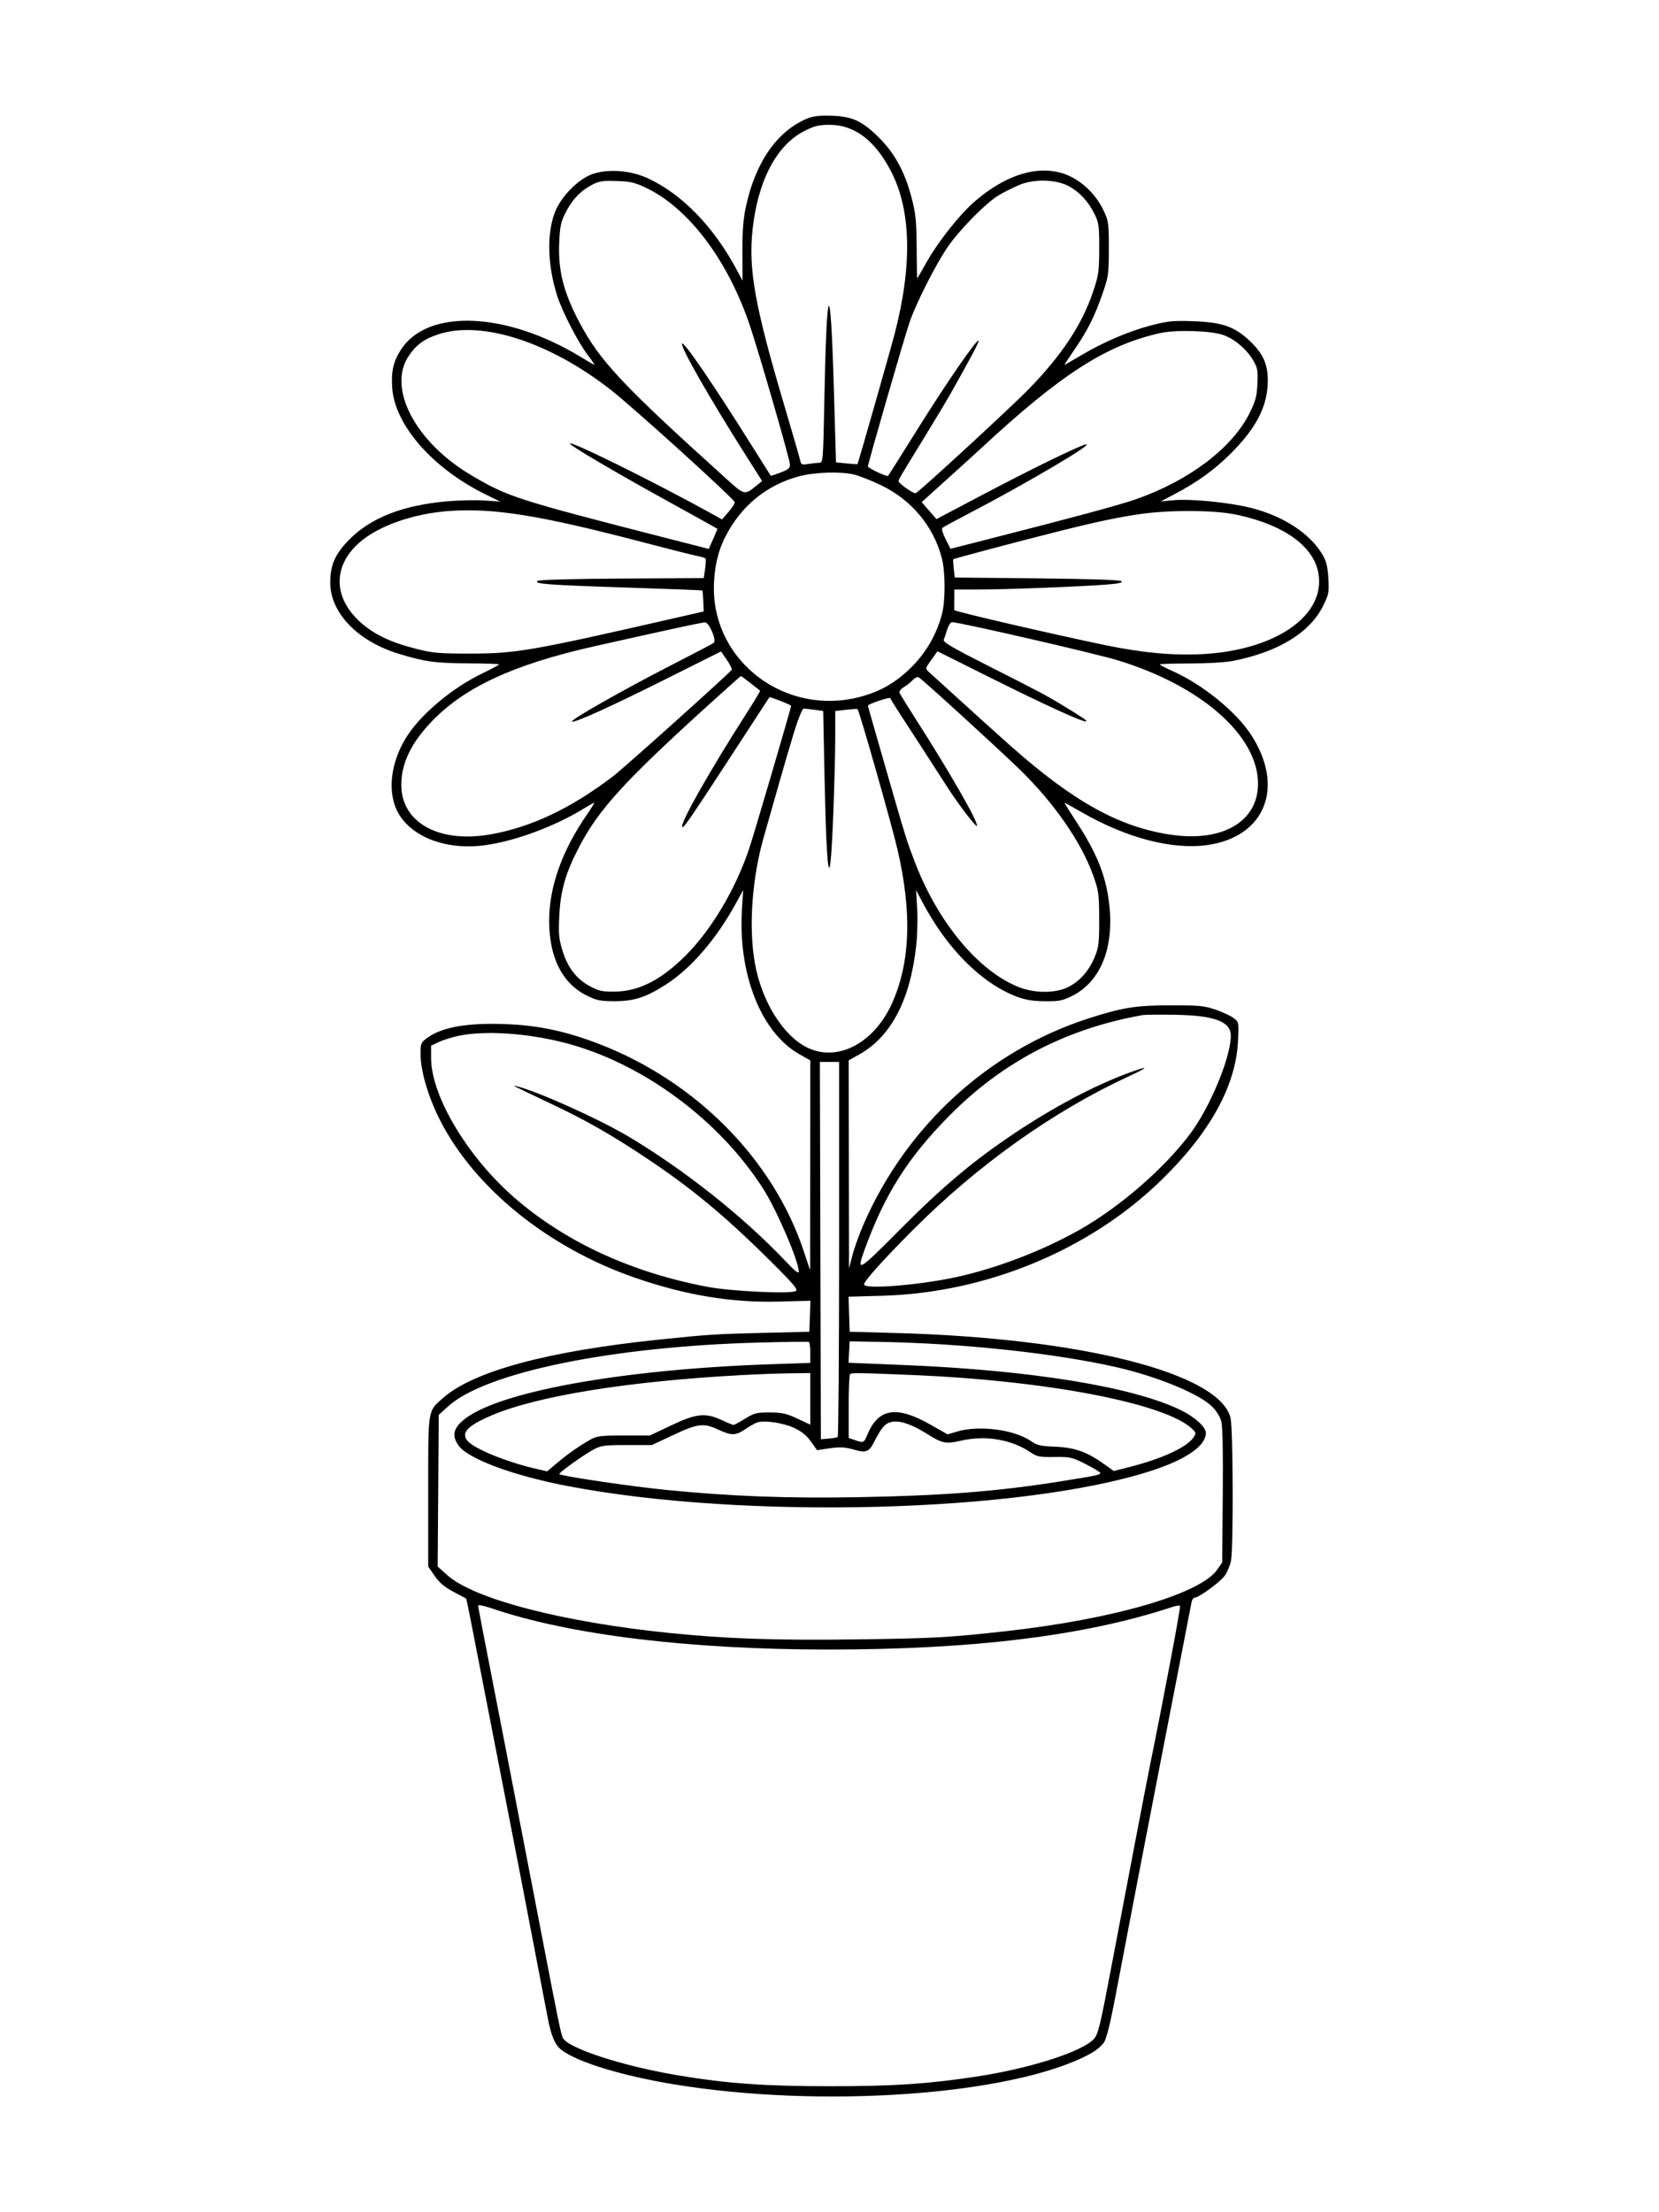 <svg xmlns="http://www.w3.org/2000/svg" width="864" height="1152" viewBox="0 0 864 1152" version="1.1">
	<path d="M 420.500 61.673 C 404.638 68.284, 393.369 84.538, 388.381 108 C 387.074 114.147, 386.593 120.605, 386.643 131.328 L 386.712 146.156 383.593 140.328 C 371.644 118.002, 355.032 100.937, 337.346 92.820 C 328.476 88.749, 317.031 87.834, 308.867 90.542 C 301.364 93.031, 292.193 102.249, 289.011 110.500 C 284.688 121.711, 285.125 138.127, 290.171 154 C 292.784 162.222, 300.977 178.119, 306.067 184.844 C 308.213 187.680, 309.797 190, 309.587 190 C 309.377 190, 306.121 188.122, 302.352 185.827 C 263.915 162.419, 223.031 160.631, 209.044 181.748 C 204.914 187.983, 203.689 193.092, 204.241 201.781 C 205.481 221.291, 225.294 243.941, 253 257.521 L 260.500 261.196 252.297 260.633 C 247.786 260.323, 239.054 260.512, 232.894 261.053 C 209.894 263.071, 193.126 269.608, 181.987 280.898 C 174.478 288.509, 171.987 294.144, 171.996 303.500 C 172.011 319.001, 186.149 333.778, 207.222 340.315 C 220.883 344.553, 226.732 345.373, 243.747 345.438 C 252.683 345.472, 259.967 345.725, 259.933 346 C 259.900 346.275, 255.934 348.395, 251.120 350.711 C 236.041 357.965, 220.071 371.159, 212.422 382.683 C 204.561 394.526, 201.932 408.574, 205.575 419.266 C 210.700 434.307, 230.205 443.070, 252.167 440.199 C 267.951 438.135, 288.864 430.408, 304.192 420.977 C 306.853 419.340, 309.233 418, 309.482 418 C 309.730 418, 307.995 420.813, 305.627 424.250 C 292.681 443.040, 286 461.830, 286 479.450 C 286 498.619, 292.805 512.117, 305.682 518.487 C 310.708 520.973, 312.656 521.366, 320 521.371 C 330.243 521.378, 336.574 519.313, 347.008 512.564 C 359.923 504.209, 372.964 489.105, 382.960 470.925 L 387.043 463.500 386.410 473.500 C 384.281 507.146, 396.395 537.740, 416.293 548.970 L 422 552.191 421.951 606.845 L 421.902 661.500 418.557 651.444 C 402.709 603.791, 362.388 563.015, 311.931 543.613 C 294.710 536.991, 280.430 533.955, 263.447 533.303 C 243.176 532.526, 229.894 534.896, 222.250 540.654 C 219.267 542.901, 219 543.558, 219 548.657 C 219 557.533, 222.896 570.907, 229.009 583.017 C 246.941 618.541, 285.437 649.713, 330.713 665.374 C 356.923 674.440, 380.884 678.434, 405.287 677.803 L 422.075 677.369 421.787 685.435 L 421.500 693.500 397 694.101 C 372.340 694.707, 369.081 694.917, 343.500 697.562 C 285.206 703.590, 246.566 714.020, 230.716 728.008 C 222.671 735.107, 223 733.029, 223 776.811 L 223 815.721 225.568 819.505 C 228.851 824.342, 231.306 826.429, 237.500 829.645 C 240.250 831.072, 242.618 832.342, 242.761 832.465 C 242.997 832.667, 245.490 845.166, 250.945 873.500 C 252.004 879, 256.300 901.050, 260.492 922.500 C 264.684 943.950, 269.196 967.125, 270.520 974 C 276.999 1007.652, 284.178 1045.074, 285.100 1050 C 286.988 1060.088, 288.996 1064.895, 292.408 1067.498 C 300.754 1073.863, 323.901 1080.938, 351 1085.406 C 428.341 1098.157, 527.361 1091.001, 567.257 1069.777 C 570.628 1067.983, 573.845 1065.368, 575.021 1063.467 C 576.315 1061.372, 578.422 1052.817, 580.958 1039.360 C 583.119 1027.887, 586.240 1011.525, 587.893 1003 C 589.546 994.475, 592.751 977.825, 595.015 966 C 597.279 954.175, 601.331 933.250, 604.019 919.500 C 606.707 905.750, 611.426 881.450, 614.507 865.500 C 617.588 849.550, 620.317 835.487, 620.573 834.250 C 620.829 833.013, 621.522 832, 622.112 832 C 624.355 832, 635.650 823.725, 637.911 820.426 C 639.210 818.530, 640.642 815.071, 641.093 812.739 C 642.402 805.974, 642.191 743.645, 640.841 738.284 C 634.971 714.970, 563.074 696.769, 466.500 694.151 L 442.500 693.500 442.214 684.375 L 441.928 675.250 459.714 674.746 C 513.630 673.218, 567.239 651.030, 604.558 614.798 C 629.976 590.120, 643.529 565.700, 644.728 542.420 C 645.243 532.412, 645.228 532.324, 642.569 530.233 C 641.097 529.075, 636.879 527.086, 633.196 525.814 C 627.251 523.760, 624.649 523.500, 610 523.500 C 591.578 523.500, 584.161 524.698, 566.157 530.581 C 514.706 547.392, 472.230 586.299, 449.976 637 C 447.683 642.225, 444.988 649.650, 443.989 653.500 L 442.171 660.500 442.086 606.345 L 442 552.191 447.669 548.991 C 464.112 539.712, 474.043 520.683, 477.151 492.500 C 477.758 487, 477.986 478.225, 477.659 473 L 477.064 463.500 480.787 470.500 C 493.436 494.280, 511.316 512.082, 529.500 518.998 C 533.893 520.668, 537.776 521.309, 544 521.390 C 551.401 521.486, 553.232 521.141, 558.161 518.720 C 572.517 511.670, 579.778 495.017, 577.920 473.401 C 576.552 457.484, 571.854 445.181, 560.565 427.950 C 556.979 422.478, 554.196 418, 554.379 418 C 554.563 418, 558.562 420.215, 563.265 422.921 C 586.795 436.461, 610.671 442.677, 628.971 440.027 C 659.223 435.645, 669.321 409.435, 651.253 382.188 C 643.342 370.258, 626.096 356.351, 610.655 349.450 C 607.025 347.828, 604.042 346.275, 604.028 346 C 604.014 345.725, 611.090 345.498, 619.752 345.495 C 629.209 345.492, 638.296 344.931, 642.500 344.092 C 665.908 339.419, 682.246 329.370, 689.112 315.425 C 692.024 309.509, 692.225 308.444, 691.802 301.149 C 691.449 295.040, 690.768 292.280, 688.776 288.883 C 682.301 277.842, 668.491 268.785, 651.594 264.499 C 640.287 261.631, 620.164 259.640, 611.111 260.494 L 604.500 261.118 611.500 257.439 C 623.376 251.197, 632.157 244.888, 640.613 236.525 C 654.227 223.060, 660.152 211.581, 660.270 198.443 C 660.350 189.511, 657.646 183.705, 650.263 176.957 C 642.573 169.929, 636.233 167.795, 621.500 167.277 C 611.061 166.909, 608.232 167.181, 599.751 169.369 C 588.173 172.356, 574.673 178.113, 563.096 185 C 558.474 187.750, 554.562 190, 554.401 190 C 554.241 190, 556.511 186.513, 559.446 182.250 C 566.310 172.280, 570.078 164.792, 574.165 153 C 577.273 144.033, 577.459 142.715, 577.479 129.500 C 577.499 116.407, 577.328 115.132, 574.840 109.825 C 571.233 102.132, 565.020 95.666, 557.738 92.027 C 543.402 84.863, 524.738 89.817, 506.963 105.502 C 499.394 112.181, 488.388 126.165, 482.638 136.408 C 479.986 141.134, 477.745 145, 477.658 144.999 C 477.571 144.999, 477.446 137.686, 477.380 128.749 C 477.276 114.739, 476.905 111.158, 474.690 102.761 C 471.189 89.488, 466.056 79.988, 458.037 71.936 C 449.196 63.059, 443.884 60.581, 433 60.258 C 426.862 60.076, 423.389 60.470, 420.500 61.673 M 419.176 68.070 C 404.573 75.367, 394.769 93.833, 391.964 119.325 C 389.659 140.278, 393.151 159.607, 408.711 212 C 412.876 226.025, 416.507 238.561, 416.779 239.859 C 417.220 241.957, 417.674 242.151, 420.887 241.620 C 422.874 241.291, 425.440 241.017, 426.588 241.011 C 428.651 241, 428.684 240.589, 429.327 207.750 C 430.545 145.593, 432.520 143.021, 434.234 201.360 L 435.392 240.761 440.913 241.330 C 443.949 241.644, 446.490 241.810, 446.560 241.700 C 446.982 241.032, 463.408 183.487, 465.884 174 C 475.205 138.291, 474.567 109.424, 464.009 89.137 C 455.622 73.022, 444.983 65, 432 65 C 426.544 65, 424.193 65.563, 419.176 68.070 M 308 96.408 C 302.117 99.566, 297.781 104.215, 294.394 110.993 C 292.095 115.597, 291.581 118.109, 291.225 126.493 C 290.612 140.914, 293.551 152.427, 301.822 168 C 312.472 188.052, 324.119 200.456, 377.792 248.905 C 387.979 258.101, 387.621 258.018, 394.204 252.688 L 396.907 250.499 388.671 237.499 C 369.574 207.359, 354.496 181.012, 355.177 178.970 C 355.799 177.103, 371.466 200.034, 392.433 233.500 C 397.257 241.200, 401.298 247.602, 401.411 247.726 C 401.525 247.850, 403.842 247.101, 406.559 246.062 C 410.603 244.515, 411.481 243.748, 411.397 241.836 C 411.267 238.899, 395.142 183.091, 390.351 169 C 378.826 135.098, 358.407 108.181, 336.270 97.712 C 330.563 95.013, 328.165 94.469, 321 94.251 C 313.626 94.027, 311.904 94.313, 308 96.408 M 530.842 96.314 C 527.731 97.627, 523.013 99.975, 520.358 101.530 C 513.602 105.490, 499.277 120.048, 493.211 129.119 C 486.731 138.810, 476.921 158.288, 473.630 168 C 470.831 176.260, 452 241.433, 452 242.861 C 452 243.755, 461.909 248.424, 462.517 247.817 C 462.694 247.639, 469.759 236.430, 478.215 222.907 C 493.224 198.908, 508.752 176.419, 509.676 177.343 C 510.099 177.766, 505.609 186.267, 495.333 204.500 C 493.164 208.350, 486.967 218.700, 481.563 227.500 C 468.262 249.160, 467.997 249.612, 468.021 250.618 C 468.050 251.808, 475.812 257.240, 476.893 256.827 C 478.753 256.118, 527.067 211.617, 536.037 202.351 C 553.184 184.640, 563.571 168.886, 569.235 152 C 572.153 143.302, 572.425 141.403, 572.461 129.500 C 572.496 117.737, 572.270 116.034, 570.089 111.601 C 566.915 105.154, 562.753 100.526, 557.205 97.274 C 550.581 93.392, 538.785 92.963, 530.842 96.314 M 228.695 173.963 C 221.031 176.412, 216.981 179.312, 212.927 185.252 C 201.476 202.032, 216.330 230.326, 245.665 247.615 C 264.541 258.740, 269.307 260.274, 346.304 280.001 L 369.107 285.844 371.410 280.672 C 372.677 277.827, 373.665 275.431, 373.606 275.347 C 373.548 275.263, 360.900 268.241, 345.500 259.742 C 321.740 246.629, 298.840 233.186, 297 231.272 C 293.440 227.568, 340.514 250.774, 371.766 268.131 L 376.033 270.500 379.476 266.500 C 381.370 264.300, 382.793 262.050, 382.637 261.500 C 382.075 259.510, 329.905 212.241, 318 202.935 C 286.403 178.237, 251.129 166.794, 228.695 173.963 M 604 173.488 C 576.089 179.758, 552.535 194.895, 511.498 232.937 C 508.198 235.996, 501.238 242.325, 496.032 247 C 490.827 251.675, 485.098 256.850, 483.302 258.500 L 480.037 261.500 483.862 265.912 L 487.688 270.324 511.649 257.685 C 535.840 244.925, 560.398 232.895, 565 231.552 C 572.539 229.351, 535.292 251.401, 503.500 267.960 C 496.900 271.398, 491.145 274.541, 490.711 274.945 C 490.276 275.348, 491.064 277.954, 492.461 280.736 L 495.001 285.793 515.751 280.494 C 560.119 269.164, 582.858 263.014, 591.500 260.008 C 619.206 250.371, 641.840 233.219, 650.815 215.060 C 653.909 208.800, 654.557 206.357, 654.855 199.819 C 655.172 192.882, 654.927 191.552, 652.612 187.601 C 649.250 181.864, 642.969 176.534, 637.133 174.467 C 630.609 172.156, 612.334 171.616, 604 173.488 M 416.362 247.981 C 399.346 252.443, 385.884 263.455, 377.696 279.613 C 373.768 287.365, 371.768 296.458, 371.784 306.500 C 371.842 344.887, 409.184 372.800, 447.404 363.025 C 458.261 360.248, 466.361 355.624, 474.597 347.500 C 482.218 339.984, 487.738 330.446, 490.515 320 C 492.423 312.820, 492.401 297.961, 490.472 290.552 C 486.165 274.017, 474.627 260.208, 458.808 252.659 C 453.689 250.215, 447.388 247.717, 444.807 247.108 C 437.769 245.446, 424.476 245.854, 416.362 247.981 M 234.500 266.054 C 215.264 267.356, 196.821 273.860, 186.791 282.878 C 173.364 294.950, 173.602 311.124, 187.391 323.727 C 194.478 330.203, 203.096 334.385, 216.306 337.758 C 225.539 340.115, 228.290 340.360, 245.500 340.350 C 268.619 340.336, 277.401 338.808, 350.500 322.073 L 366.500 318.410 366.269 313.057 C 366.142 310.113, 365.917 307.603, 365.769 307.478 C 365.621 307.354, 348.400 306.695, 327.500 306.013 C 285.578 304.647, 277.649 304.062, 280 302.510 C 280.916 301.905, 298.043 301.427, 324 301.281 L 366.500 301.043 367.194 296.335 C 367.575 293.746, 367.693 291.312, 367.455 290.927 C 367.217 290.542, 365.330 289.918, 363.261 289.541 C 361.192 289.164, 348.497 285.964, 335.049 282.431 C 282.015 268.497, 257.468 264.499, 234.500 266.054 M 594.687 267.577 C 583.101 269.161, 571.179 271.679, 550 277.015 C 530.019 282.050, 496.802 290.863, 496.452 291.222 C 496.303 291.375, 496.418 293.580, 496.707 296.123 L 497.231 300.746 540.123 301.180 C 568.198 301.464, 583.377 301.977, 584.065 302.665 C 584.799 303.399, 582.615 303.916, 576.808 304.380 C 563.472 305.446, 524.645 306.964, 510.250 306.983 L 497 307 497 312 C 497 314.750, 496.980 317.313, 496.956 317.696 C 496.913 318.370, 547.127 330.027, 575.500 335.929 C 594.637 339.910, 610.806 341.419, 626 340.643 C 661.493 338.829, 687 322.993, 687 302.770 C 687 286.547, 671.098 273.757, 643.750 267.984 C 632.704 265.652, 610.139 265.465, 594.687 267.577 M 354.500 326.581 C 342.703 329.138, 328.710 332.241, 309.500 336.559 C 267.205 346.065, 241.490 358.043, 224.330 376.232 C 213.922 387.263, 209 397.691, 209 408.711 C 209 428.244, 228.351 439.124, 255 434.576 C 276.274 430.945, 297.260 421.045, 319.258 404.263 C 325.028 399.862, 380.391 350.168, 381.115 348.741 C 381.327 348.323, 380.157 346.012, 378.515 343.605 L 375.531 339.228 347.015 353.489 C 317.809 368.096, 299.588 376.363, 297.867 375.789 C 296.338 375.279, 324.366 359.321, 348.500 346.961 C 360.600 340.764, 371.027 335.287, 371.671 334.790 C 373.362 333.485, 369.307 323.965, 367.117 324.098 C 366.228 324.152, 360.550 325.269, 354.500 326.581 M 493.312 327.750 C 492.666 329.813, 491.857 332.226, 491.515 333.113 C 491.017 334.400, 495.786 337.198, 515.196 347.003 C 540.027 359.548, 545.106 362.239, 553 367.038 C 564.155 373.818, 566.158 375.175, 565.694 375.640 C 564.826 376.507, 544.363 367.189, 515.868 352.950 L 488.236 339.143 485.005 343.642 C 481.873 348.004, 481.831 348.193, 483.637 349.835 C 508.726 372.649, 519.951 382.799, 526.500 388.593 C 559.181 417.504, 582.792 430.602, 609.500 434.634 C 636.558 438.718, 655.180 427.906, 655.174 408.117 C 655.167 383.186, 625.799 357.261, 582.500 343.961 C 570.673 340.329, 499.759 324, 495.809 324 C 495.082 324, 493.958 325.688, 493.312 327.750 M 370 366.182 C 325.540 406.461, 311.985 421.272, 301.772 440.733 C 294.639 454.324, 291.937 463.572, 291.286 476.629 C 290.810 486.184, 291.035 488.756, 292.874 494.813 C 295.600 503.786, 300.082 509.691, 307.036 513.470 C 311.760 516.037, 313.516 516.431, 320 516.383 C 332.623 516.288, 344.216 510.417, 357.065 497.611 C 370.611 484.109, 383.334 462.606, 390.343 441.365 C 393.275 432.479, 412 368.661, 412 367.553 C 412 367.028, 400.951 362.705, 400.668 363.119 C 400.524 363.329, 395.283 371.375, 389.019 381 C 359.511 426.348, 356.075 431.409, 355.317 430.650 C 353.873 429.207, 369.680 401.242, 388.642 371.693 C 392.809 365.199, 396.057 359.783, 395.859 359.658 C 395.662 359.533, 393.399 357.758, 390.832 355.715 C 388.264 353.672, 386.014 352.032, 385.832 352.070 C 385.649 352.109, 378.525 358.459, 370 366.182 M 475.410 354.100 C 474.389 355.228, 472.295 356.894, 470.757 357.803 C 469.219 358.711, 468.183 360.036, 468.456 360.746 C 468.728 361.456, 472.480 367.541, 476.793 374.268 C 494.304 401.580, 509.489 428.034, 508.815 430.055 C 508.455 431.136, 498.738 418.359, 492.803 409 C 490.884 405.975, 485.506 397.650, 480.852 390.500 C 466.494 368.445, 464.022 364.567, 463.692 363.575 C 463.430 362.790, 452 366.626, 452 367.499 C 452 367.757, 455.757 380.889, 465.449 414.500 C 471.548 435.651, 472.588 438.894, 476.682 449.500 C 488.725 480.705, 509.886 505.980, 530.764 514.097 C 539.081 517.330, 549.828 517.280, 556.379 513.977 C 562.446 510.918, 567.303 505.346, 570.237 498.079 C 572.211 493.190, 572.484 490.768, 572.446 478.500 C 572.405 465.453, 572.192 463.911, 569.317 455.848 C 563.107 438.434, 548.725 417.766, 530.696 400.348 C 518.145 388.221, 480.517 353.899, 478.540 352.775 C 477.797 352.352, 476.492 352.904, 475.410 354.100 M 413.698 380.750 C 411.702 387.212, 407.785 400.600, 404.995 410.500 C 402.205 420.400, 399.068 431.425, 398.024 435 C 391.666 456.785, 389.773 482.462, 393.122 501.500 C 396.587 521.197, 407.686 539.176, 420.243 545.434 C 436.315 553.443, 455.786 542.995, 465.046 521.392 C 474.133 500.193, 474.903 474.872, 467.444 442.500 C 464.504 429.737, 447.574 370.240, 446.607 369.274 C 446.429 369.095, 443.744 369.248, 440.641 369.612 L 435 370.275 434.994 383.888 C 434.990 391.374, 434.531 409.371, 433.973 423.879 C 432.303 467.300, 430.545 459.776, 429.413 404.366 L 428.715 370.233 424.218 369.616 C 421.745 369.277, 419.182 369, 418.524 369 C 417.866 369, 415.694 374.288, 413.698 380.750 M 595 528.614 C 555.157 535.715, 522.103 552.954, 494.279 581.144 C 472.611 603.097, 460.607 622.152, 450.089 651.288 C 445.936 662.793, 446.962 662.185, 468.750 640.236 C 490.928 617.895, 506.982 604.407, 528.500 590.035 C 548.744 576.514, 569.806 565.361, 587.318 558.889 C 598.678 554.691, 598.924 555.377, 587.888 560.477 C 548.553 578.651, 509.168 606.675, 475.493 640.451 C 459.944 656.046, 450 667.128, 450 668.861 C 450 671.555, 478.737 669.255, 498.234 665.001 C 519.158 660.436, 543.172 651.210, 562.260 640.402 C 583.209 628.540, 606.233 608.568, 619.785 590.500 C 630.212 576.600, 641 550.588, 641 539.349 C 641 531.974, 632.589 528.808, 612 528.433 C 604.025 528.288, 596.375 528.369, 595 528.614 M 238.456 539.475 C 235.132 540.198, 230.632 541.634, 228.456 542.664 L 224.500 544.538 224.508 551.019 C 224.531 570.769, 243.567 602.596, 268.053 623.823 C 294.592 646.831, 328.853 662.624, 368.500 670.127 C 380.673 672.430, 411.564 673.903, 414.402 672.315 C 415.791 671.538, 413.424 668.759, 400.285 655.740 C 376.811 632.480, 359.305 618.056, 335.198 602.111 C 317.860 590.643, 305.249 583.458, 288.500 575.505 C 266.373 564.998, 266.181 564.901, 269 565.603 C 280.028 568.349, 311.546 582.510, 327.011 591.667 C 356.049 608.860, 387.477 633.802, 409.438 657.081 C 413.992 661.909, 416 663.470, 416 662.184 C 416 656.888, 404.802 630.707, 397.762 619.541 C 374.886 583.260, 334.191 553.272, 293.827 542.953 C 274.078 537.904, 252.033 536.519, 238.456 539.475 M 427.245 651.246 L 427.500 749.493 431.500 749.149 C 433.700 748.961, 435.837 748.598, 436.250 748.344 C 436.663 748.090, 437 704.034, 437 650.441 L 437 553 431.995 553 L 426.990 553 427.245 651.246 M 395.500 699.122 C 318.664 701.162, 252.966 714.628, 233.390 732.348 L 228.500 736.774 228.217 776.265 L 227.934 815.755 232.921 820.239 C 246.770 832.690, 293.188 844.754, 349 850.406 C 378.459 853.390, 403.888 854.253, 446.037 853.699 C 486.237 853.171, 493.772 852.760, 523.500 849.471 C 579.951 843.226, 625.285 830.008, 634.037 817.243 L 636.500 813.651 636.809 778.900 C 637.013 755.939, 636.746 742.772, 636.024 740.089 C 635.383 737.709, 633.393 734.535, 631.215 732.417 C 624.375 725.768, 602.822 716.872, 581.910 712.067 C 549.969 704.727, 501.900 699.553, 458.500 698.784 L 442.500 698.500 442.205 704.070 L 441.911 709.639 471.205 710.848 C 537.319 713.576, 590.187 722.209, 614.955 734.320 C 622.359 737.941, 628 743.087, 628 746.221 C 628 752.920, 617.724 760.027, 599.500 765.931 C 532.454 787.654, 387.958 791.460, 296 773.926 C 267.253 768.445, 243.809 759.753, 238.801 752.721 C 235.380 747.916, 235.971 744.240, 240.863 739.899 C 257.585 725.060, 323.084 713.054, 401.750 710.407 L 422 709.726 422 704.422 C 422 701.505, 421.663 698.969, 421.250 698.788 C 420.837 698.606, 409.250 698.756, 395.500 699.122 M 386 716.083 C 327.020 719.291, 279.872 726.898, 256.030 737.052 C 243.710 742.300, 240.131 745.963, 243.283 750.101 C 246.470 754.285, 263.983 761.448, 279.730 765.008 L 284.959 766.190 290.230 761.756 C 296.018 756.887, 302.594 752.311, 308 749.391 C 310.940 747.803, 313.661 747.500, 325 747.500 L 338.500 747.500 349.582 742.250 C 362.697 736.037, 367.347 735.552, 375.849 739.510 C 378.791 740.879, 381.574 742, 382.033 742 C 382.492 742, 385.221 740.538, 388.097 738.750 C 392.818 735.817, 394.066 735.503, 400.914 735.531 C 407.304 735.557, 409.564 736.061, 415.250 738.729 L 422 741.895 422 728.447 L 422 715 411.250 715.147 C 405.337 715.228, 393.975 715.649, 386 716.083 M 442.667 715.667 C 442.300 716.033, 442 723.639, 442 732.569 L 442 748.804 445.149 749.902 C 449.692 751.486, 449.944 751.383, 451.649 747.250 C 457.410 733.290, 466.839 731.782, 484.741 741.961 L 493.516 746.950 498.417 745.475 C 509.779 742.056, 528.240 744.430, 536.887 750.422 C 540.079 752.634, 541.908 753.055, 549.681 753.371 C 559.762 753.780, 566.229 756.103, 575.171 762.528 L 580.047 766.031 588.046 763.988 C 605.571 759.514, 618.234 753.628, 621.703 748.344 C 622.979 746.402, 622.890 745.972, 620.809 744.006 C 606.785 730.749, 545.096 718.910, 475 716.023 C 445.906 714.824, 443.535 714.798, 442.667 715.667 M 394.505 740.678 C 393.408 740.988, 390.627 742.537, 388.325 744.121 C 383.216 747.635, 381.029 747.692, 374.151 744.490 C 366.445 740.903, 363.437 741.257, 350.678 747.250 L 339.500 752.500 326.500 752.500 C 314.780 752.500, 313.067 752.731, 309.105 754.844 C 303.859 757.642, 290.733 767.066, 291.296 767.630 C 292.373 768.706, 328.972 774.110, 347.500 775.927 C 381.100 779.224, 410.254 780.315, 447 779.653 C 491.063 778.858, 519.629 776.630, 552 771.463 C 571.329 768.377, 573 768.027, 573 767.058 C 573 766.627, 569.602 764.549, 565.450 762.442 C 558.316 758.821, 557.419 758.616, 549.200 758.730 C 541.572 758.835, 540.069 758.557, 537 756.472 C 526.778 749.526, 513.181 747.250, 500.126 750.300 C 492.695 752.036, 490.554 751.598, 482.983 746.793 C 475.093 741.784, 468.823 739.623, 464.525 740.429 C 460.964 741.097, 459.135 743.198, 454.972 751.401 C 452.665 755.948, 450.807 756.647, 445.292 755.044 C 439.802 753.449, 437.474 753.350, 430.500 754.419 L 425.500 755.184 422.358 750.716 C 420.163 747.594, 417.536 745.453, 413.646 743.612 C 408.138 741.007, 398.550 739.537, 394.505 740.678 M 249 836.059 C 249 836.575, 251.452 849.486, 254.448 864.749 C 257.445 880.012, 261.020 898.350, 262.392 905.500 C 263.764 912.650, 267.631 932.675, 270.986 950 C 274.340 967.325, 279.335 993.200, 282.086 1007.500 C 290.583 1051.683, 292.179 1059.440, 293.143 1061.255 C 296.078 1066.779, 324.930 1076.082, 354 1080.877 C 379.307 1085.051, 398.704 1086.404, 433 1086.387 C 465.688 1086.371, 483.020 1085.220, 508.500 1081.371 C 536.213 1077.186, 563.518 1068.457, 569.673 1061.817 C 571.911 1059.403, 573.023 1054.800, 578.932 1023.500 C 585.899 986.597, 597.167 927.823, 598.967 919 C 606.212 883.487, 615.026 836.693, 614.558 836.225 C 614.250 835.917, 612.311 836.223, 610.249 836.906 C 565.214 851.809, 506.854 859.011, 431.289 858.991 C 358.907 858.973, 296.637 851.359, 256.250 837.591 C 252.262 836.231, 249 835.542, 249 836.059" stroke="none" fill="black" fill-rule="evenodd"/>
</svg>
